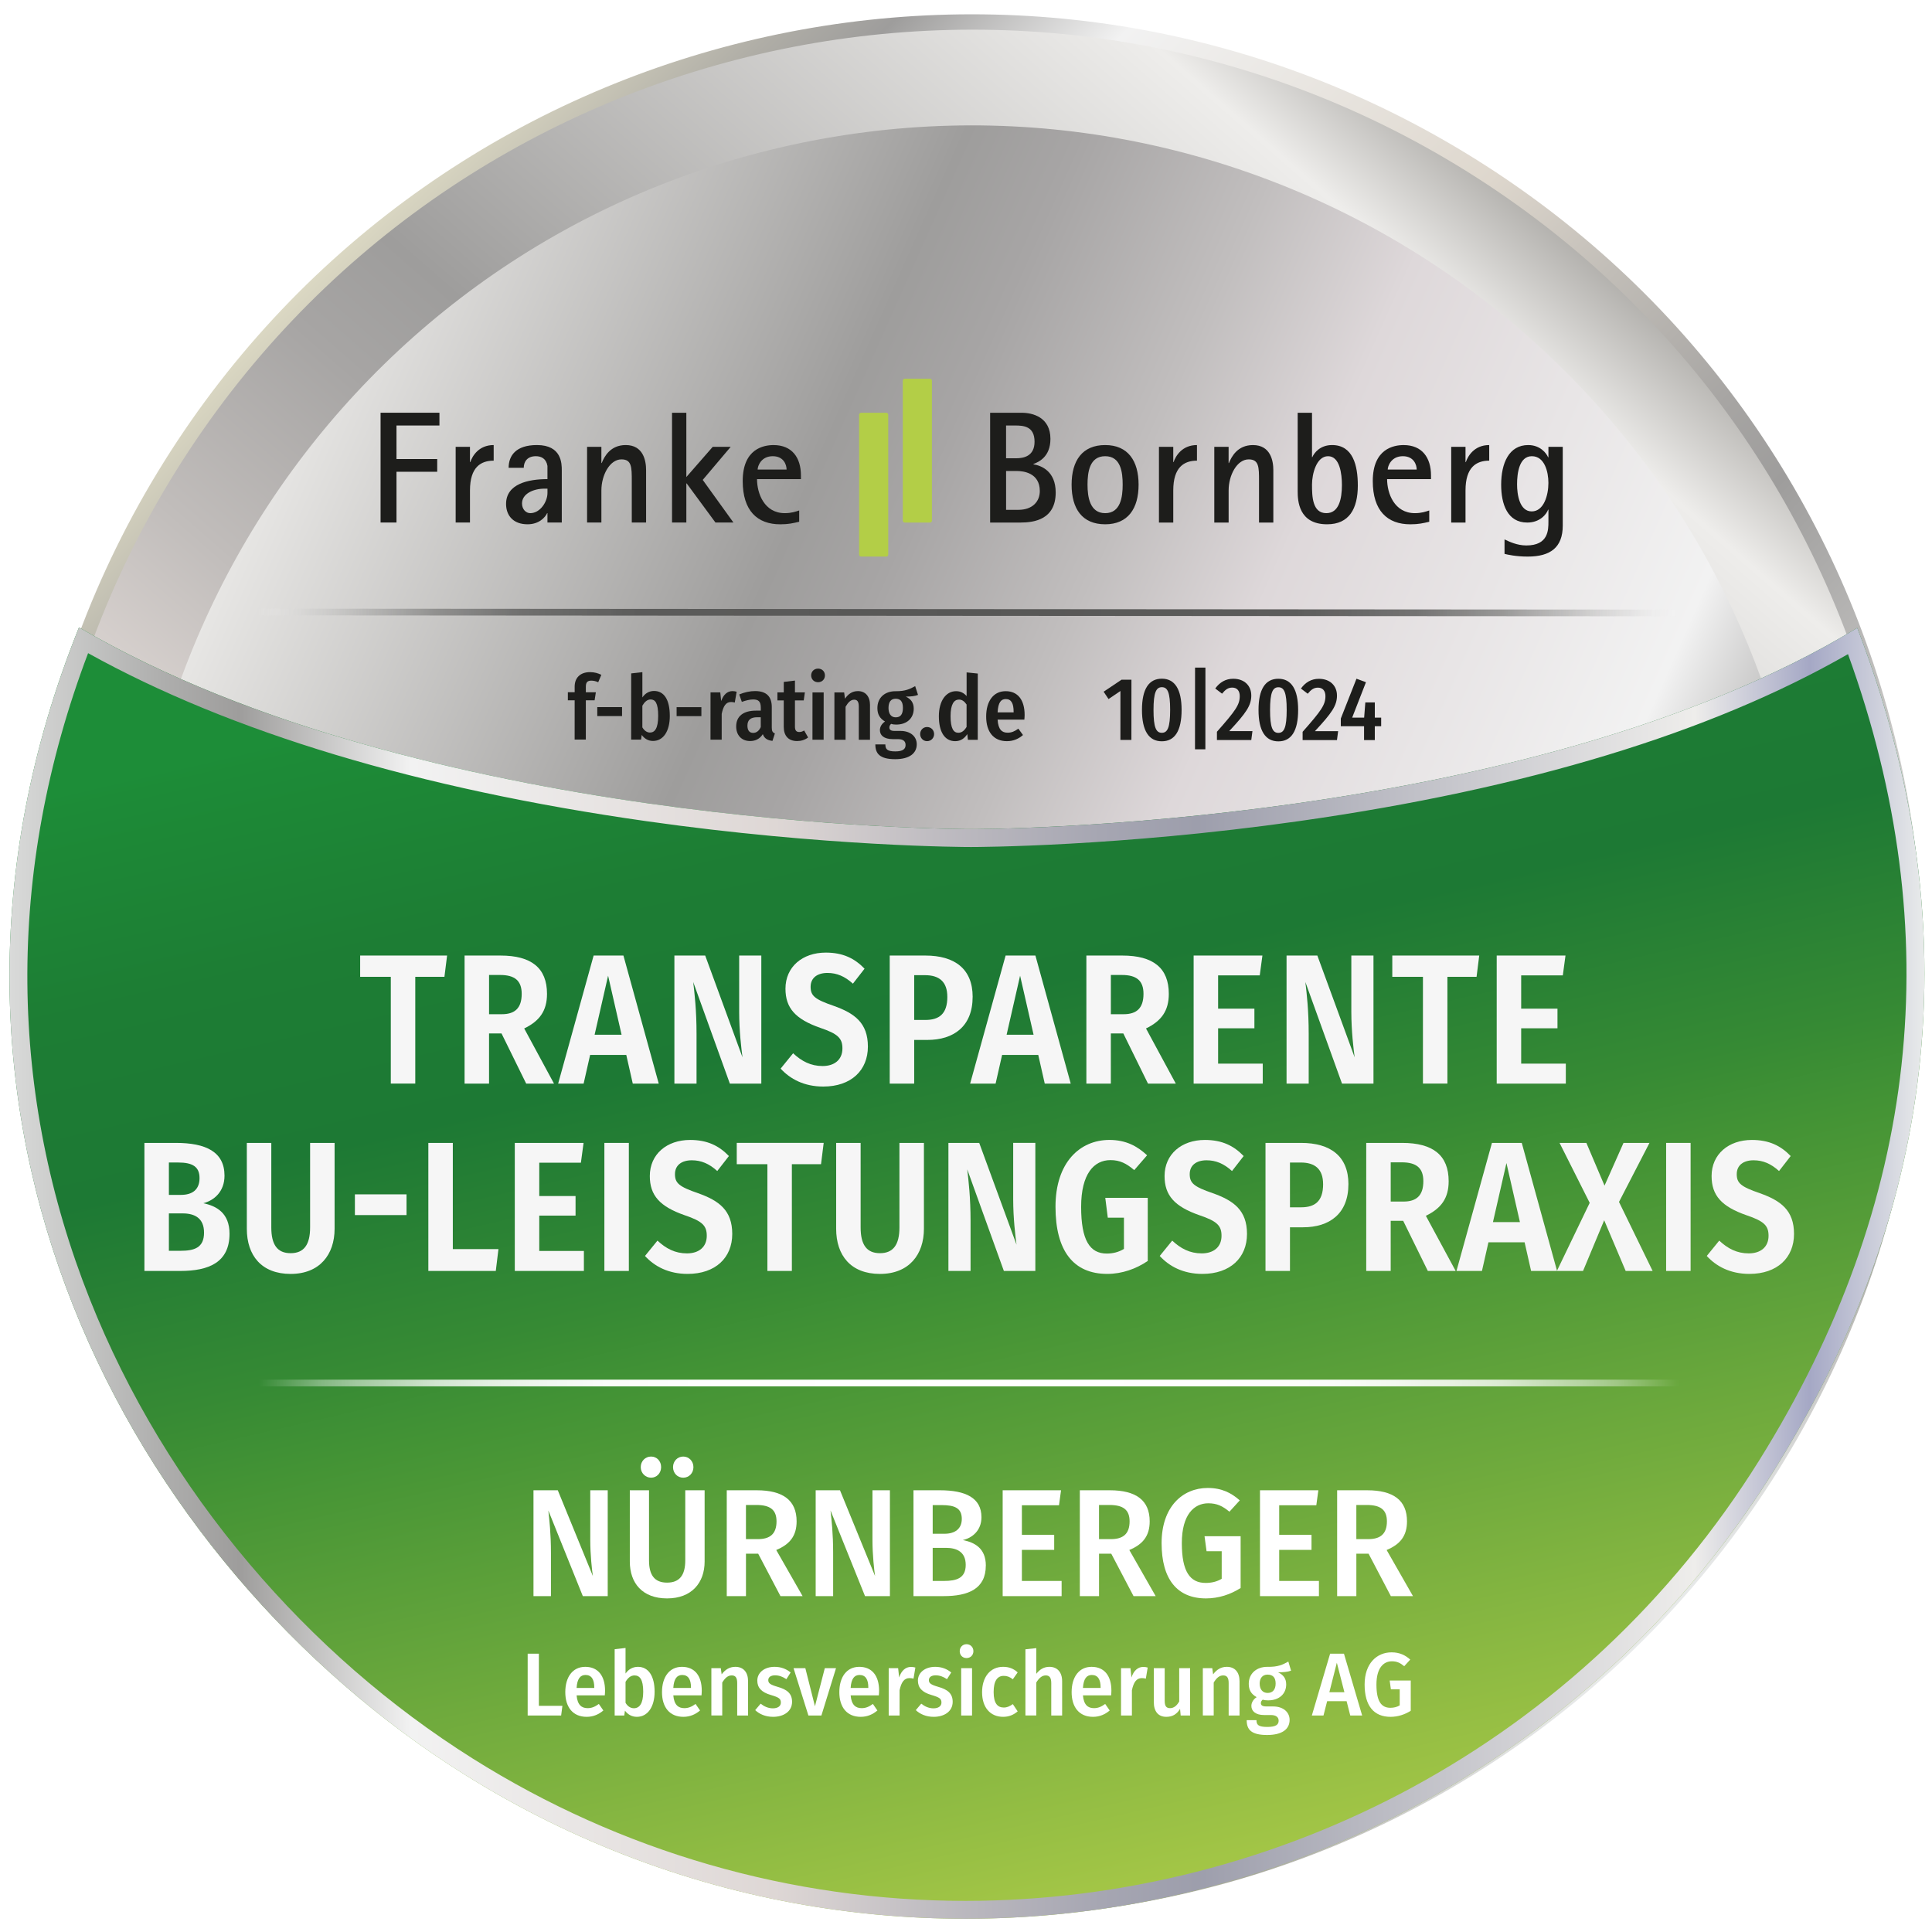 <?xml version="1.0" encoding="UTF-8"?>
<svg id="Gesellschafter" xmlns="http://www.w3.org/2000/svg" xmlns:xlink="http://www.w3.org/1999/xlink" viewBox="0 0 1080 1080">
  <defs>
    <style>
      .cls-1 {
        fill: url(#Unbenannter_Verlauf_6);
      }

      .cls-2 {
        filter: url(#outer-glow-1);
      }

      .cls-3 {
        fill: #f6f6f6;
      }

      .cls-4 {
        fill: #1d1d1b;
      }

      .cls-5 {
        fill: #fff;
      }

      .cls-6 {
        fill: #b3ce47;
      }

      .cls-7 {
        fill: url(#Unbenannter_Verlauf_142);
      }

      .cls-8 {
        fill: url(#Unbenannter_Verlauf_165);
      }

      .cls-9 {
        fill: url(#Unbenannter_Verlauf_29);
      }

      .cls-10 {
        fill: url(#Unbenannter_Verlauf_11);
      }

      .cls-11 {
        fill: url(#Neues_Verlaufsfeld_4);
      }

      .cls-12 {
        fill: url(#Neues_Verlaufsfeld_3);
      }
    </style>
    <linearGradient id="Unbenannter_Verlauf_142" data-name="Unbenannter Verlauf 142" x1="952.13" y1="70.42" x2="35.68" y2="1122.1" gradientUnits="userSpaceOnUse">
      <stop offset="0" stop-color="#e9ebeb"/>
      <stop offset=".06" stop-color="#a7a5a1"/>
      <stop offset=".12" stop-color="#eeedeb"/>
      <stop offset=".38" stop-color="#9e9d9c"/>
      <stop offset=".43" stop-color="#a7a5a4"/>
      <stop offset=".52" stop-color="#c1bdbb"/>
      <stop offset=".6" stop-color="#ded7d4"/>
      <stop offset=".79" stop-color="#f2f2f2"/>
      <stop offset=".88" stop-color="#9e9d9c"/>
      <stop offset=".92" stop-color="#afada6"/>
      <stop offset="1" stop-color="#dbd8c3"/>
      <stop offset="1" stop-color="#dedbc5"/>
    </linearGradient>
    <linearGradient id="Unbenannter_Verlauf_11" data-name="Unbenannter Verlauf 11" x1="-39.52" y1="280.14" x2="1030.85" y2="757.94" gradientUnits="userSpaceOnUse">
      <stop offset="0" stop-color="#e9ebeb"/>
      <stop offset=".06" stop-color="#a7a5a1"/>
      <stop offset=".12" stop-color="#eeedeb"/>
      <stop offset=".38" stop-color="#9e9d9c"/>
      <stop offset=".43" stop-color="#a7a5a5"/>
      <stop offset=".52" stop-color="#c1bebe"/>
      <stop offset=".6" stop-color="#ded8da"/>
      <stop offset=".79" stop-color="#f2f2f2"/>
      <stop offset=".88" stop-color="#9e9d9c"/>
      <stop offset=".92" stop-color="#afada6"/>
      <stop offset="1" stop-color="#dbd8c3"/>
      <stop offset="1" stop-color="#dedbc5"/>
    </linearGradient>
    <linearGradient id="Neues_Verlaufsfeld_4" data-name="Neues Verlaufsfeld 4" x1="-231.72" y1="-983.08" x2="-984.29" y2="-230.52" gradientTransform="translate(-64.37 1147.7) rotate(90.04)" gradientUnits="userSpaceOnUse">
      <stop offset="0" stop-color="#e9ebeb"/>
      <stop offset=".06" stop-color="#a7a5a1"/>
      <stop offset=".12" stop-color="#eeedeb"/>
      <stop offset=".38" stop-color="#9e9d9c"/>
      <stop offset=".43" stop-color="#a7a5a3"/>
      <stop offset=".52" stop-color="#c1bdb7"/>
      <stop offset=".6" stop-color="#ded7cd"/>
      <stop offset=".79" stop-color="#f2f2f2"/>
      <stop offset=".88" stop-color="#9e9d9c"/>
      <stop offset=".92" stop-color="#afada6"/>
      <stop offset="1" stop-color="#dbd8c3"/>
      <stop offset="1" stop-color="#dedbc5"/>
    </linearGradient>
    <linearGradient id="Neues_Verlaufsfeld_3" data-name="Neues Verlaufsfeld 3" x1="2075.35" y1="-1326.91" x2="2744.74" y2="-657.52" gradientTransform="translate(3133.06 1074.21) rotate(-148.06)" gradientUnits="userSpaceOnUse">
      <stop offset="0" stop-color="#b3ce49"/>
      <stop offset=".41" stop-color="#439335"/>
      <stop offset=".46" stop-color="#368a34"/>
      <stop offset=".59" stop-color="#1d7934"/>
      <stop offset=".7" stop-color="#1d7d34"/>
      <stop offset=".82" stop-color="#1d8b37"/>
      <stop offset=".83" stop-color="#1d8d38"/>
    </linearGradient>
    <linearGradient id="Unbenannter_Verlauf_165" data-name="Unbenannter Verlauf 165" x1="1075.78" y1="711.66" x2="5.3" y2="711.66" gradientUnits="userSpaceOnUse">
      <stop offset="0" stop-color="#e9ebeb"/>
      <stop offset=".06" stop-color="#a5a8c5"/>
      <stop offset=".12" stop-color="#eeedeb"/>
      <stop offset=".38" stop-color="#9d9eac"/>
      <stop offset=".43" stop-color="#a6a6b2"/>
      <stop offset=".52" stop-color="#c0bdc2"/>
      <stop offset=".6" stop-color="#ded7d5"/>
      <stop offset=".79" stop-color="#f2f2f2"/>
      <stop offset=".88" stop-color="#9e9d9c"/>
      <stop offset=".92" stop-color="#aeaead"/>
      <stop offset="1" stop-color="#d9dad9"/>
      <stop offset="1" stop-color="#dcdddc"/>
    </linearGradient>
    <radialGradient id="Unbenannter_Verlauf_6" data-name="Unbenannter Verlauf 6" cx="541.68" cy="342.39" fx="541.68" fy="342.39" r="397.15" gradientUnits="userSpaceOnUse">
      <stop offset="0" stop-color="#575756"/>
      <stop offset=".46" stop-color="#5a5a59" stop-opacity=".98"/>
      <stop offset=".63" stop-color="#676766" stop-opacity=".9"/>
      <stop offset=".75" stop-color="#7e7e7d" stop-opacity=".76"/>
      <stop offset=".84" stop-color="#9f9f9e" stop-opacity=".57"/>
      <stop offset=".93" stop-color="#c9c9c8" stop-opacity=".32"/>
      <stop offset="1" stop-color="#fcfcfc" stop-opacity=".02"/>
      <stop offset="1" stop-color="#fff" stop-opacity="0"/>
    </radialGradient>
    <filter id="outer-glow-1" x="212.75" y="211.71" width="660.83" height="99.43" filterUnits="userSpaceOnUse">
      <feOffset dx="0" dy="0"/>
      <feGaussianBlur result="blur" stdDeviation="4"/>
      <feFlood flood-color="#1d1d1b" flood-opacity=".8"/>
      <feComposite in2="blur" operator="in"/>
      <feComposite in="SourceGraphic"/>
    </filter>
    <radialGradient id="Unbenannter_Verlauf_29" data-name="Unbenannter Verlauf 29" cx="541.68" cy="773.1" fx="541.68" fy="773.1" r="397.15" gradientUnits="userSpaceOnUse">
      <stop offset="0" stop-color="#fff"/>
      <stop offset=".37" stop-color="#fff" stop-opacity=".99"/>
      <stop offset=".51" stop-color="#fff" stop-opacity=".97"/>
      <stop offset=".6" stop-color="#fff" stop-opacity=".92"/>
      <stop offset=".68" stop-color="#fff" stop-opacity=".85"/>
      <stop offset=".75" stop-color="#fff" stop-opacity=".77"/>
      <stop offset=".8" stop-color="#fff" stop-opacity=".66"/>
      <stop offset=".86" stop-color="#fff" stop-opacity=".53"/>
      <stop offset=".91" stop-color="#fff" stop-opacity=".39"/>
      <stop offset=".95" stop-color="#fff" stop-opacity=".22"/>
      <stop offset=".99" stop-color="#fff" stop-opacity=".04"/>
      <stop offset="1" stop-color="#fff" stop-opacity="0"/>
    </radialGradient>
  </defs>
  <g>
    <path class="cls-7" d="M991.47,820.19c-154.69,247.78-480.94,323.24-728.73,168.54C14.97,834.04-60.48,507.8,94.21,260.02,248.9,12.24,575.14-63.22,822.92,91.47c247.79,154.7,323.24,480.95,168.56,728.72Z"/>
    <path class="cls-10" d="M1000.59,433.9c58.65,252.81-98.75,505.29-351.57,563.94-252.82,58.65-505.28-98.74-563.93-351.56C26.45,393.48,183.83,141.01,436.64,82.35c252.82-58.65,505.3,98.74,563.95,351.54Z"/>
    <path class="cls-11" d="M98.65,262.79C251.56,17.86,575.22-57,820.14,95.91c244.93,152.91,319.8,476.58,166.89,721.51-152.91,244.93-476.58,319.79-721.52,166.88C20.59,831.38-54.26,507.71,98.65,262.79M91.54,258.35C-64.06,507.6,11.83,835.78,261.08,991.39c249.25,155.61,577.44,79.7,733.05-169.54,155.61-249.25,79.7-577.43-169.55-733.05C575.33-66.81,247.15,9.11,91.54,258.35h0Z"/>
    <g>
      <path class="cls-12" d="M542.79,463.49s-304.5.67-498.64-112.78c-109.95,273.45,29.82,524.51,214.89,640.85,248.76,156.38,577.48,79.33,732.93-170.02,67.39-108.1,123.97-268.26,46.27-470.55-186.02,113.17-495.44,112.5-495.44,112.5Z"/>
      <path class="cls-8" d="M49.26,365.13c79.72,44.23,184.64,75.81,312.11,93.92,100.46,14.28,178.05,14.44,181.31,14.44h.12s.12,0,.12,0c3.31,0,82.11-.16,182.77-14.41,127.4-18.03,230.71-49.43,307.35-93.41,56.43,155.73,39.78,307.27-49.56,450.58-24.27,38.93-53.4,74.42-86.6,105.48-32.2,30.14-68.23,56.12-107.06,77.23-76.59,41.63-163.09,63.64-250.15,63.64-97.37,0-192.57-27.49-275.31-79.5-46.4-29.17-88.39-65.76-124.81-108.76-38.1-44.98-68.14-94.77-89.3-147.98-22.68-57.04-34.44-116.45-34.94-176.6-.52-61.73,10.9-123.79,33.94-184.64M44.15,350.72c-109.95,273.45,29.82,524.51,214.89,640.85,87.33,54.9,184.55,81.03,280.63,81.03,177.61,0,351.42-89.25,452.29-251.06,67.39-108.1,123.97-268.26,46.27-470.55-183.85,111.85-488.24,112.5-495.32,112.5-.08,0-.13,0-.13,0,0,0-.04,0-.12,0-6.93,0-306.63-.65-498.52-112.78h0Z"/>
    </g>
  </g>
  <path class="cls-1" d="M-19.98,343.89c10.07,0,20.14.01,30.21.02,27.16.02,54.32.04,81.49.05,40.43.03,80.86.05,121.29.08,48.99.03,97.98.06,146.96.1,54.02.04,108.04.07,162.06.11,54.16.04,108.32.07,162.48.11,50.85.03,101.69.07,152.54.1,42.68.03,85.36.06,128.04.08,30.9.02,61.8.04,92.7.06,14.54,0,29.09.22,43.63.03.64,0,1.27,0,1.91,0,2.41,0,2.42-3.75,0-3.75-10.07,0-20.14-.01-30.21-.02-27.16-.02-54.32-.04-81.49-.05-40.43-.03-80.86-.05-121.29-.08-48.99-.03-97.98-.06-146.96-.1-54.02-.04-108.04-.07-162.06-.11-54.16-.04-108.32-.07-162.48-.11-50.85-.03-101.69-.07-152.54-.1-42.68-.03-85.36-.06-128.04-.08-30.9-.02-61.8-.04-92.7-.06-14.54,0-29.09-.22-43.63-.03-.64,0-1.27,0-1.91,0-2.41,0-2.42,3.75,0,3.75h0Z"/>
  <g id="FB_Logo" data-name="FB Logo" class="cls-2">
    <path class="cls-4" d="M848.05,270.76c0-6.4,1.24-15.74,8.27-15.74s9.25,8.54,9.25,14.94c0,6.76-2.49,15.92-9.34,15.92s-8.18-9.52-8.18-15.12M873.58,249.77h-8v5.87h-.18c-.89-2.22-4.36-6.85-11.12-6.85-10.76,0-15.12,10.14-15.12,22.15,0,10.85,3.47,21.17,14.59,21.17,7.29,0,10.85-4.89,11.65-7.21h.18v6.58c0,4.8,0,13.43-12.36,13.43-5.15,0-9.6-2.14-12.18-3.38v8.09c1.87.45,6.4,1.51,12.98,1.51,12.63,0,19.57-5.07,19.57-17.34v-44.02ZM811.23,292.11h8v-17.97c0-12.99,6.05-16.63,13.25-16.63v-8.72c-8.36,0-11.92,6.14-13.07,9.52h-.18v-8.54h-8v42.34ZM775.75,262.49c0-1.87,1.87-7.47,8.45-7.47,6.14,0,7.74,4.8,7.74,7.47h-16.18ZM798.96,285.35c-1.87.62-4.36,1.51-8,1.51-11.56,0-15.56-11.11-15.56-19.03h24.54v-2.04c0-9.96-4.98-16.99-15.3-16.99-5.42,0-17.25,1.96-17.25,20.1,0,16.63,8.18,24.19,20.99,24.19,4.63,0,7.11-.62,10.58-1.42v-6.32ZM733.42,270.85c0-5.78,2.4-15.83,8.98-15.83s7.74,9.96,7.74,16.1c0,7.83-1.69,15.74-8.72,15.74-7.82,0-8-9.43-8-16.01M733.42,230.74h-8.01v43.84c0,5.34.53,18.5,16.46,18.5,12.27,0,17.16-8.62,17.16-21.7,0-11.11-2.67-22.59-14.4-22.59-6.76,0-10.05,4.45-11.03,6.76h-.18v-24.82ZM678.81,292.11h8v-17.97c0-8.45,4.63-17.34,11.21-17.34,5.78,0,5.78,4.36,5.78,12.18v23.13h8v-29.35c0-5.25-1.6-13.96-11.39-13.96-8.63,0-12,6.49-13.43,10.05h-.18v-9.07h-8v42.34ZM647.86,292.11h8v-17.97c0-12.99,6.05-16.63,13.25-16.63v-8.72c-8.36,0-11.92,6.14-13.07,9.52h-.18v-8.54h-8v42.34ZM607.93,270.94c0-6.85,1.07-15.92,9.87-15.92s9.78,9.07,9.78,15.92-1.16,15.92-9.78,15.92-9.87-9.16-9.87-15.92M617.8,293.08c12.72,0,18.68-8.8,18.68-22.14s-5.96-22.15-18.68-22.15-18.77,8.63-18.77,22.15,5.96,22.14,18.77,22.14M562.4,263.29h5.96c3.64,0,12.9.98,12.9,11.21,0,5.78-4,10.5-12,10.5h-6.85v-21.7ZM562.4,237.86h5.07c4.62,0,10.85.36,10.85,9.07,0,8.18-6.22,9.25-10.32,9.25h-5.6v-18.32ZM553.5,292.11h16.99c7.74,0,19.65-1.78,19.65-16.81,0-11.83-7.92-15.03-12.45-15.74v-.18c2.85-1.07,9.51-3.92,9.51-14.05,0-12.18-10.05-14.59-16.01-14.59h-17.7v61.37Z"/>
    <path class="cls-4" d="M423.52,262.49c0-1.87,1.87-7.47,8.45-7.47,6.14,0,7.74,4.8,7.74,7.47h-16.19ZM446.74,285.35c-1.87.62-4.36,1.51-8,1.51-11.56,0-15.56-11.12-15.56-19.03h24.55v-2.04c0-9.96-4.98-16.99-15.3-16.99-5.42,0-17.25,1.96-17.25,20.1,0,16.63,8.18,24.19,20.99,24.19,4.62,0,7.11-.62,10.58-1.43v-6.31ZM375.67,292.1h8v-21.87h.18l16.1,21.87h10.05l-17.17-23.83,15.65-18.5h-10.05l-14.76,16.9v-35.93h-8v61.36ZM328.18,292.1h8v-17.96c0-8.45,4.63-17.34,11.21-17.34,5.78,0,5.78,4.36,5.78,12.18v23.12h8v-29.35c0-5.25-1.6-13.96-11.38-13.96-8.63,0-12.01,6.49-13.43,10.05h-.18v-9.07h-8v42.33ZM306.04,273.16v2.4c0,4.98-4.1,11.3-9.61,11.3-2.4,0-4.62-2.14-4.62-5.43,0-5.42,6.32-8.27,12.63-8.27h1.6ZM306.04,292.1h8v-29.08c0-3.82,0-14.23-13.88-14.23-11.83,0-15.83,5.96-15.83,12.72h8.45c0-3.38,1.96-6.49,6.76-6.49,3.02,0,5.78,1.33,6.49,5.43v7.38c-10.76,0-23.13,2.67-23.13,13.87,0,6.58,4.09,11.38,12.01,11.38,6.49,0,9.87-3.91,10.94-6.22h.18v5.25ZM254.72,292.1h8v-17.96c0-12.99,6.05-16.63,13.25-16.63v-8.72c-8.36,0-11.92,6.14-13.07,9.52h-.18v-8.54h-8v42.33ZM212.75,292.1h8.89v-28.37h22.77v-7.12h-22.77v-18.76h24.01v-7.12h-32.91v61.36Z"/>
    <g>
      <rect class="cls-6" x="483.42" y="233.9" width="9.95" height="74.07"/>
      <path class="cls-6" d="M490.21,237.07v67.75h-3.62v-67.75h3.62M495.43,230.74h-14.07c-.61,0-1.11.5-1.11,1.1v78.19c0,.61.5,1.1,1.11,1.1h14.07c.61,0,1.1-.49,1.1-1.1v-78.19c0-.61-.49-1.1-1.1-1.1h0Z"/>
    </g>
    <g>
      <rect class="cls-6" x="507.84" y="214.87" width="9.95" height="74.07"/>
      <path class="cls-6" d="M514.63,218.03v67.75h-3.62v-67.75h3.62M519.85,211.71h-14.07c-.61,0-1.11.5-1.11,1.11v78.19c0,.61.5,1.1,1.11,1.1h14.07c.61,0,1.1-.49,1.1-1.1v-78.19c0-.61-.5-1.11-1.1-1.11h0Z"/>
    </g>
  </g>
  <path class="cls-9" d="M-19.98,774.98h1077.72c14.56,0,29.13.2,43.69,0,.64,0,1.27,0,1.91,0,2.41,0,2.42-3.75,0-3.75H25.62c-14.56,0-29.13-.2-43.69,0-.64,0-1.27,0-1.91,0-2.41,0-2.42,3.75,0,3.75h0Z"/>
  <g>
    <path class="cls-3" d="M248.43,546.05h-16.29v59.68h-13.68v-59.68h-17.13v-11.9h48.6l-1.49,11.9Z"/>
    <path class="cls-3" d="M280.36,577.71h-6.98v28.03h-13.68v-71.58h20.11c17.22,0,25.97,6.93,25.97,21.41,0,9.52-4.19,15.21-12.75,19.34l16.66,30.83h-15.55l-13.78-28.03ZM273.38,566.95h7.17c7.17,0,11.08-3.31,11.08-11.38,0-7.34-3.82-10.55-12.1-10.55h-6.14v21.93Z"/>
    <path class="cls-3" d="M350.08,589.71h-20.2l-3.63,16.03h-14.24l19.83-71.58h16.66l19.74,71.58h-14.52l-3.63-16.03ZM347.47,578.43l-7.54-33-7.54,33h15.08Z"/>
    <path class="cls-3" d="M425.58,605.74h-17.59l-20.48-56.79c.75,6.41,1.86,15.72,1.86,28.96v27.83h-12.38v-71.58h17.22l20.85,56.89c-.65-4.86-1.86-14.79-1.86-25.45v-31.45h12.38v71.58Z"/>
    <path class="cls-3" d="M483.3,541.5l-6.52,8.38c-4.56-4.14-9.03-6-14.24-6-5.58,0-9.4,2.69-9.4,7.76s2.42,7.03,12.94,10.65c11.64,4.14,19.08,9.52,19.08,22.76s-9.31,22.34-24.95,22.34c-10.71,0-18.53-4.24-23.83-10.03l6.98-8.58c4.75,4.45,9.87,7.14,16.48,7.14s11.08-3.52,11.08-9.83c0-5.69-2.51-8.17-12.29-11.48-13.96-4.86-19.55-11.07-19.55-21.93,0-12.21,9.5-20.17,22.53-20.17,9.59,0,16.11,3.21,21.69,9Z"/>
    <path class="cls-3" d="M543.71,557.23c0,16.55-10.61,24.1-25.32,24.1h-7.35v24.41h-13.68v-71.58h19.92c16.38,0,26.44,7.45,26.44,23.07ZM529.56,557.23c0-8.38-4.47-12.1-12.47-12.1h-6.05v25.03h6.24c7.54,0,12.29-3.21,12.29-12.93Z"/>
    <path class="cls-3" d="M580.38,589.71h-20.2l-3.63,16.03h-14.24l19.83-71.58h16.66l19.74,71.58h-14.52l-3.63-16.03ZM577.78,578.43l-7.54-33-7.54,33h15.08Z"/>
    <path class="cls-3" d="M627.95,577.71h-6.98v28.03h-13.68v-71.58h20.11c17.22,0,25.97,6.93,25.97,21.41,0,9.52-4.19,15.21-12.75,19.34l16.66,30.83h-15.55l-13.78-28.03ZM620.97,566.95h7.17c7.17,0,11.08-3.31,11.08-11.38,0-7.34-3.82-10.55-12.1-10.55h-6.14v21.93Z"/>
    <path class="cls-3" d="M704.2,545.23h-23.27v18.62h20.29v10.96h-20.29v19.76h24.95v11.17h-38.63v-71.58h38.45l-1.49,11.07Z"/>
    <path class="cls-3" d="M767.78,605.74h-17.59l-20.48-56.79c.75,6.41,1.86,15.72,1.86,28.96v27.83h-12.38v-71.58h17.22l20.85,56.89c-.65-4.86-1.86-14.79-1.86-25.45v-31.45h12.38v71.58Z"/>
    <path class="cls-3" d="M825.4,546.05h-16.29v59.68h-13.68v-59.68h-17.13v-11.9h48.6l-1.49,11.9Z"/>
    <path class="cls-3" d="M873.62,545.23h-23.27v18.62h20.29v10.96h-20.29v19.76h24.95v11.17h-38.63v-71.58h38.45l-1.49,11.07Z"/>
    <path class="cls-3" d="M128.3,689.68c0,16.03-11.64,20.79-27.46,20.79h-20.11v-71.58h17.59c16.85,0,27.18,5.07,27.18,18.31,0,9-5.87,13.86-11.82,15.41,7.26,1.55,14.62,5.38,14.62,17.07ZM94.41,649.85v18.1h6.7c6.52,0,10.43-3,10.43-9.41s-4-8.69-11.92-8.69h-5.21ZM114.06,689.06c0-7.96-5.03-10.76-11.92-10.76h-7.73v20.9h6.52c7.63,0,13.13-1.66,13.13-10.14Z"/>
    <path class="cls-3" d="M187.04,686.89c0,14.38-8.29,25.24-24.58,25.24s-24.48-10.34-24.48-25.24v-48h13.68v47.27c0,9.62,3.35,14.38,10.8,14.38s10.89-4.76,10.89-14.38v-47.27h13.69v48Z"/>
    <path class="cls-3" d="M198.39,667.65h28.86v11.59h-28.86v-11.59Z"/>
    <path class="cls-3" d="M253.13,698.26h25.51l-1.49,12.21h-37.7v-71.58h13.68v59.37Z"/>
    <path class="cls-3" d="M324.72,649.96h-23.27v18.62h20.29v10.96h-20.29v19.76h24.95v11.17h-38.63v-71.58h38.45l-1.49,11.07Z"/>
    <path class="cls-3" d="M351.53,710.47h-13.68v-71.58h13.68v71.58Z"/>
    <path class="cls-3" d="M407.47,646.23l-6.52,8.38c-4.56-4.14-9.03-6-14.24-6-5.58,0-9.4,2.69-9.4,7.76s2.42,7.03,12.94,10.65c11.64,4.14,19.08,9.52,19.08,22.76s-9.31,22.34-24.95,22.34c-10.71,0-18.53-4.24-23.83-10.03l6.98-8.58c4.75,4.45,9.87,7.14,16.48,7.14s11.08-3.52,11.08-9.83c0-5.69-2.51-8.17-12.29-11.48-13.96-4.86-19.55-11.07-19.55-21.93,0-12.21,9.5-20.17,22.53-20.17,9.59,0,16.11,3.21,21.69,9Z"/>
    <path class="cls-3" d="M458.95,650.78h-16.29v59.68h-13.68v-59.68h-17.13v-11.9h48.6l-1.49,11.9Z"/>
    <path class="cls-3" d="M516.48,686.89c0,14.38-8.29,25.24-24.58,25.24s-24.48-10.34-24.48-25.24v-48h13.68v47.27c0,9.62,3.35,14.38,10.8,14.38s10.89-4.76,10.89-14.38v-47.27h13.69v48Z"/>
    <path class="cls-3" d="M578.76,710.47h-17.59l-20.48-56.79c.75,6.41,1.86,15.72,1.86,28.96v27.83h-12.38v-71.58h17.22l20.85,56.89c-.65-4.86-1.86-14.79-1.86-25.45v-31.45h12.38v71.58Z"/>
    <path class="cls-3" d="M641.22,645.82l-7.17,8.28c-4.38-3.72-8.01-5.59-13.31-5.59-9.12,0-16.38,7.55-16.38,26.17s4.84,26.07,14.34,26.07c3.44,0,6.7-.83,9.59-2.59v-17.48h-9.03l-1.4-11.07h23.74v35.27c-6.52,4.45-14.43,7.24-22.62,7.24-18.99,0-28.95-12.93-28.95-37.55s13.5-37.34,30.16-37.34c9.22,0,15.64,3.52,21.04,8.59Z"/>
    <path class="cls-3" d="M695.22,646.23l-6.52,8.38c-4.56-4.14-9.03-6-14.24-6-5.58,0-9.4,2.69-9.4,7.76s2.42,7.03,12.94,10.65c11.64,4.14,19.08,9.52,19.08,22.76s-9.31,22.34-24.95,22.34c-10.71,0-18.53-4.24-23.83-10.03l6.98-8.58c4.75,4.45,9.87,7.14,16.48,7.14s11.08-3.52,11.08-9.83c0-5.69-2.51-8.17-12.29-11.48-13.96-4.86-19.55-11.07-19.55-21.93,0-12.21,9.5-20.17,22.53-20.17,9.59,0,16.11,3.21,21.69,9Z"/>
    <path class="cls-3" d="M753.77,661.96c0,16.55-10.61,24.1-25.32,24.1h-7.35v24.41h-13.68v-71.58h19.92c16.38,0,26.44,7.45,26.44,23.07ZM739.62,661.96c0-8.38-4.47-12.1-12.47-12.1h-6.05v25.03h6.24c7.54,0,12.29-3.21,12.29-12.93Z"/>
    <path class="cls-3" d="M784.39,682.44h-6.98v28.03h-13.68v-71.58h20.11c17.22,0,25.97,6.93,25.97,21.41,0,9.52-4.19,15.21-12.75,19.34l16.66,30.83h-15.55l-13.78-28.03ZM777.41,671.68h7.17c7.17,0,11.08-3.31,11.08-11.38,0-7.34-3.82-10.55-12.1-10.55h-6.14v21.93Z"/>
    <path class="cls-3" d="M852.25,694.44h-20.2l-3.63,16.03h-14.24l19.83-71.58h16.66l19.74,71.58h-14.52l-3.63-16.03ZM849.65,683.16l-7.54-33-7.54,33h15.08Z"/>
    <path class="cls-3" d="M923.84,710.47h-15.08l-12.01-28.34-11.82,28.34h-14.62l18.34-38.07-16.85-33.51h14.99l10.15,23.89,10.61-23.89h14.52l-17.04,33,18.8,38.58Z"/>
    <path class="cls-3" d="M945.06,710.47h-13.68v-71.58h13.68v71.58Z"/>
    <path class="cls-3" d="M1001.01,646.23l-6.52,8.38c-4.56-4.14-9.03-6-14.24-6-5.58,0-9.4,2.69-9.4,7.76s2.42,7.03,12.94,10.65c11.64,4.14,19.08,9.52,19.08,22.76s-9.31,22.34-24.95,22.34c-10.71,0-18.53-4.24-23.83-10.03l6.98-8.58c4.75,4.45,9.87,7.14,16.48,7.14s11.08-3.52,11.08-9.83c0-5.69-2.51-8.17-12.29-11.48-13.96-4.86-19.55-11.07-19.55-21.93,0-12.21,9.5-20.17,22.53-20.17,9.59,0,16.11,3.21,21.69,9Z"/>
  </g>
  <g>
    <path class="cls-4" d="M327.49,383.78v3.2s5.6,0,5.6,0l-.7,4.5h-4.9s-.01,21.95-.01,21.95h-6.25s.01-21.96.01-21.96h-3.8s0-4.5,0-4.5h3.8s0-3.15,0-3.15c0-4.7,2.9-8.1,8.61-8.09,2.45,0,4.45.6,6.3,1.5l-1.75,4.15c-1.4-.65-2.7-.9-3.85-.9-2.2,0-3.05,1-3.05,3.3Z"/>
    <path class="cls-4" d="M333.88,395.28h13.85s0,5.01,0,5.01h-13.85s0-5.01,0-5.01Z"/>
    <path class="cls-4" d="M374.43,400.21c0,8.5-3.61,14-9.41,13.99-2.6,0-4.75-1.25-6.3-3.35l-.35,2.6h-5.55s.02-37.01.02-37.01l6.25-.7v14.15c1.49-2.25,3.79-3.65,6.54-3.64,5.55,0,8.8,4.86,8.79,13.96ZM367.93,400.2c0-7.4-1.75-9.2-4.25-9.2-1.95,0-3.5,1.55-4.6,3.5v12.1c.99,1.7,2.49,2.9,4.24,2.9,2.7,0,4.6-2.3,4.61-9.3Z"/>
    <path class="cls-4" d="M378.23,395.31h13.85s0,5.01,0,5.01h-13.85s0-5.01,0-5.01Z"/>
    <path class="cls-4" d="M411.79,386.68l-1.05,6.05c-.7-.2-1.3-.3-2.1-.3-2.9,0-4.35,2.4-5.21,6.65v14.4s-6.26,0-6.26,0l.02-26.45h5.45s.5,4.9.5,4.9c1.25-3.65,3.45-5.6,6.35-5.6.8,0,1.55.15,2.3.35Z"/>
    <path class="cls-4" d="M433.17,410l-1.35,4.15c-2.7-.3-4.5-1.25-5.4-3.75-1.75,2.75-4.3,3.85-7.1,3.85-4.8,0-7.8-3.3-7.79-8.16,0-5.7,3.96-8.85,11.16-8.84h2.6s0-1.65,0-1.65c0-3.4-1.25-4.6-4.25-4.6-1.8,0-3.95.5-6.35,1.35l-1.45-4.15c2.95-1.25,6.1-1.9,8.85-1.89,6.45,0,9.35,3.16,9.34,8.96v11.6c0,1.95.59,2.65,1.74,3.15ZM425.27,406.44v-5.5s-1.95,0-1.95,0c-3.75,0-5.5,1.55-5.5,4.7,0,2.7,1.15,4.05,3.2,4.05,1.85,0,3.3-1.15,4.25-3.25Z"/>
    <path class="cls-4" d="M451.72,412.26c-1.75,1.35-3.95,2-6.1,2-4.95,0-7.5-3-7.5-7.96v-14.75s-3.54,0-3.54,0v-4.5s3.55,0,3.55,0v-5.85s6.25-.75,6.25-.75v6.6s5.55,0,5.55,0l-.65,4.5h-4.9s0,14.7,0,14.7c0,2,.75,2.95,2.4,2.95.95,0,1.75-.25,2.75-.85l2.2,3.9Z"/>
    <path class="cls-4" d="M461.14,377.56c0,2.15-1.55,3.8-3.85,3.8-2.25,0-3.85-1.65-3.85-3.8s1.6-3.8,3.85-3.8c2.3,0,3.85,1.65,3.85,3.8ZM460.42,413.52h-6.25s.02-26.46.02-26.46h6.25s-.02,26.46-.02,26.46Z"/>
    <path class="cls-4" d="M486.33,394.13v19.4s-6.26,0-6.26,0v-18.55c.01-2.95-.99-3.85-2.59-3.85-1.9,0-3.4,1.5-4.8,3.95v18.45s-6.26,0-6.26,0l.02-26.45h5.45s.45,3.5.45,3.5c1.85-2.65,4.05-4.25,7.25-4.25,4.2,0,6.75,3,6.75,7.8Z"/>
    <path class="cls-4" d="M513.18,388.45c-1.7.7-3.95.95-6.85.95,2.95,1.35,4.45,3.5,4.45,6.75,0,5.25-3.71,8.9-9.81,8.89-1.05,0-1.95-.1-2.8-.4-.6.45-1,1.2-1,2,0,1.1.55,1.95,2.85,1.95h3.35c5.7,0,9.1,3.21,9.1,7.46,0,5.05-4.11,8.35-12.06,8.34-8.65,0-11.1-3.16-11.09-8.26h5.6c0,2.65,1,3.9,5.55,3.91,4.4,0,5.75-1.45,5.75-3.6,0-2.1-1.35-3.25-4.15-3.25h-2.85c-5.3,0-7.35-2.26-7.35-5.06,0-1.9,1.1-3.6,2.85-4.8-2.95-1.75-4.25-4.05-4.25-7.5,0-5.8,4.11-9.5,10.26-9.44,5.4.05,8.05-1.3,10.85-2.84l1.6,4.9ZM496.68,395.74c0,3.3,1.45,5.25,4,5.25,2.65,0,4.05-1.55,4.05-5.3,0-3.5-1.35-5.1-4.05-5.1-2.6,0-4,1.75-4,5.15Z"/>
    <path class="cls-4" d="M522.17,410.36c0,2.1-1.6,3.95-3.95,3.95-2.25,0-3.85-1.85-3.85-3.95,0-2.15,1.6-3.95,3.85-3.95,2.35,0,3.95,1.8,3.95,3.95Z"/>
    <path class="cls-4" d="M546.59,376.52l-.02,37.05h-5.5s-.35-3.2-.35-3.2c-1.5,2.3-3.65,3.95-6.75,3.95-6,0-9.15-5.36-9.14-13.96,0-8.4,3.86-14,9.66-13.99,2.5,0,4.45,1.1,5.85,2.75v-13.25s6.26.65,6.26.65ZM540.32,406.37v-12.55c-1.19-1.7-2.44-2.75-4.24-2.75-2.8,0-4.7,2.6-4.71,9.25,0,6.95,1.69,9.3,4.34,9.3,1.95,0,3.35-1.2,4.6-3.25Z"/>
    <path class="cls-4" d="M572.62,402.29h-14.95c.35,5.64,2.5,7.29,5.59,7.29,2.2,0,3.95-.75,6-2.25l2.6,3.55c-2.35,2.05-5.3,3.45-9,3.44-7.5,0-11.6-5.26-11.59-13.81,0-8.35,3.91-14.15,10.91-14.14,6.65,0,10.6,4.71,10.59,13.36,0,.85-.1,1.85-.15,2.55ZM566.62,397.93c0-4.75-1.29-7.15-4.4-7.15-2.65,0-4.25,1.85-4.55,7.45h8.95s0-.29,0-.29Z"/>
    <path class="cls-4" d="M632.46,413.63h-6.15s.02-27.36.02-27.36l-6.65,4.5-2.75-4.1,10-6.7h5.55s-.02,33.66-.02,33.66Z"/>
    <path class="cls-4" d="M660.52,396.85c0,11.7-3.81,17.55-11.06,17.54-7.25,0-11.1-5.91-11.09-17.56,0-11.65,3.86-17.45,11.11-17.44,7.25,0,11.05,5.96,11.04,17.46ZM644.82,396.84c0,9.85,1.44,12.8,4.64,12.8,3.2,0,4.65-2.9,4.66-12.8,0-9.85-1.44-12.7-4.64-12.7-3.2,0-4.65,3-4.66,12.7Z"/>
    <path class="cls-4" d="M673.81,418.86h-5.8s.03-45.66.03-45.66h5.8s-.03,45.66-.03,45.66Z"/>
    <path class="cls-4" d="M699.48,388.72c0,5.7-2.86,9.8-12.36,19.99h13s-.65,4.96-.65,4.96h-19.2s0-4.61,0-4.61c10.36-11.74,12.76-15.04,12.76-19.94,0-3.1-1.65-4.75-4.2-4.75-2.3,0-3.8,1.1-5.7,3.4l-3.8-2.9c2.5-3.45,5.8-5.45,10.05-5.44,6.45,0,10.1,4.11,10.09,9.31Z"/>
    <path class="cls-4" d="M725.67,396.89c0,11.7-3.81,17.55-11.06,17.54-7.25,0-11.1-5.91-11.09-17.56,0-11.65,3.86-17.45,11.11-17.44,7.25,0,11.05,5.96,11.04,17.46ZM709.97,396.88c0,9.85,1.44,12.8,4.64,12.8,3.2,0,4.65-2.9,4.66-12.8,0-9.85-1.44-12.7-4.64-12.7-3.2,0-4.65,3-4.66,12.7Z"/>
    <path class="cls-4" d="M747.38,388.75c0,5.7-2.86,9.8-12.36,19.99h13s-.65,4.96-.65,4.96h-19.2s0-4.61,0-4.61c10.36-11.74,12.76-15.04,12.76-19.94,0-3.1-1.65-4.75-4.2-4.75-2.3,0-3.8,1.1-5.7,3.4l-3.8-2.9c2.5-3.45,5.8-5.45,10.05-5.44,6.45,0,10.1,4.11,10.09,9.31Z"/>
    <path class="cls-4" d="M772.07,405.97h-3.55s0,7.75,0,7.75h-6s0-7.75,0-7.75h-13s0-4.31,0-4.31l8.76-22.25,5.3,1.95-7.71,19.79h6.7s.66-8.5.66-8.5h5.3s0,8.5,0,8.5h3.55s0,4.8,0,4.8Z"/>
  </g>
  <g>
    <path class="cls-5" d="M339.71,892.24h-13.91l-19.28-47.87c.57,5.22,1.46,12.76,1.46,23.72v24.15h-9.76v-59.17h13.59l19.61,47.95c-.49-3.25-1.46-11.82-1.46-20.21v-27.75h9.76v59.17Z"/>
    <path class="cls-5" d="M393.89,872.88c0,11.9-7.24,20.64-20.99,20.64s-20.83-8.48-20.83-20.64v-39.82h10.74v39.22c0,8.31,3.17,12.42,10.09,12.42s10.17-4.11,10.17-12.42v-39.22h10.82v39.82ZM369.57,820.13c0,3.34-2.44,5.91-5.61,5.91s-5.78-2.57-5.78-5.91,2.52-5.91,5.78-5.91,5.61,2.57,5.61,5.91ZM387.63,820.13c0,3.34-2.44,5.91-5.7,5.91s-5.7-2.57-5.7-5.91,2.52-5.91,5.7-5.91,5.7,2.57,5.7,5.91Z"/>
    <path class="cls-5" d="M423.83,868.52h-6.83v23.72h-10.74v-59.17h16.76c14.73,0,22.29,5.65,22.29,17.38,0,8.05-3.74,12.84-11.39,16.01l14.73,25.78h-12.37l-12.45-23.72ZM417,860.38h6.67c6.67,0,10.41-2.83,10.41-9.93,0-6.42-3.5-9.16-11.31-9.16h-5.78v19.1Z"/>
    <path class="cls-5" d="M497.46,892.24h-13.91l-19.28-47.87c.57,5.22,1.46,12.76,1.46,23.72v24.15h-9.76v-59.17h13.59l19.61,47.95c-.49-3.25-1.46-11.82-1.46-20.21v-27.75h9.76v59.17Z"/>
    <path class="cls-5" d="M551.07,875.2c0,13.02-9.84,17.04-23.51,17.04h-16.92v-59.17h14.73c14.48,0,23.27,4.28,23.27,15.07,0,7.36-5.04,11.56-10.41,12.76,6.43,1.29,12.86,4.45,12.86,14.3ZM521.38,841.37v16.01h6.59c5.86,0,9.68-2.74,9.68-8.31,0-5.99-3.91-7.71-11.23-7.71h-5.04ZM539.84,874.77c0-7.11-4.8-9.51-11.06-9.51h-7.4v18.5h6.26c7.08,0,12.2-1.54,12.2-8.99Z"/>
    <path class="cls-5" d="M591.99,841.46h-20.75v16.53h18.06v8.39h-18.06v17.38h22.21v8.48h-32.95v-59.17h32.63l-1.14,8.39Z"/>
    <path class="cls-5" d="M621.2,868.52h-6.83v23.72h-10.74v-59.17h16.76c14.73,0,22.29,5.65,22.29,17.38,0,8.05-3.74,12.84-11.39,16.01l14.73,25.78h-12.37l-12.45-23.72ZM614.37,860.38h6.67c6.67,0,10.41-2.83,10.41-9.93,0-6.42-3.5-9.16-11.31-9.16h-5.78v19.1Z"/>
    <path class="cls-5" d="M693.04,838.72l-5.78,6.34c-3.82-3.17-7-4.71-11.8-4.71-7.97,0-14.81,6.34-14.81,22.26s4.56,22.26,13.34,22.26c3.17,0,6.26-.69,8.95-2.31v-15.41h-8.46l-1.14-8.39h20.18v28.94c-5.61,3.6-12.29,5.82-19.36,5.82-16.03,0-24.82-10.62-24.82-30.91s11.72-30.83,25.79-30.83c7.81,0,13.18,2.74,17.9,6.94Z"/>
    <path class="cls-5" d="M735.83,841.46h-20.75v16.53h18.06v8.39h-18.06v17.38h22.21v8.48h-32.95v-59.17h32.63l-1.14,8.39Z"/>
    <path class="cls-5" d="M765.04,868.52h-6.83v23.72h-10.74v-59.17h16.76c14.73,0,22.29,5.65,22.29,17.38,0,8.05-3.74,12.84-11.39,16.01l14.73,25.78h-12.37l-12.45-23.72ZM758.21,860.38h6.67c6.67,0,10.41-2.83,10.41-9.93,0-6.42-3.5-9.16-11.31-9.16h-5.78v19.1Z"/>
    <path class="cls-5" d="M301.23,953.57h13.16l-.71,5.4h-18.71v-34.55h6.27v29.15Z"/>
    <path class="cls-5" d="M338.09,947.72h-15.77c.47,5.4,2.85,7.15,6.17,7.15,2.23,0,4.08-.75,6.27-2.35l2.52,3.65c-2.47,2.1-5.51,3.55-9.31,3.55-7.79,0-11.97-5.45-11.97-13.8s4.04-14.15,11.16-14.15,11.07,5,11.07,13.35c0,.85-.09,1.9-.14,2.6ZM332.2,943.27c0-4.35-1.47-6.95-4.89-6.95-2.85,0-4.66,2-4.99,7.25h9.88v-.3Z"/>
    <path class="cls-5" d="M365.93,945.72c0,8.25-3.75,14-9.93,14-2.75,0-5.04-1.3-6.65-3.45l-.38,2.7h-5.37v-37.05l6.08-.7v14.3c1.62-2.35,4.04-3.75,6.94-3.75,5.84,0,9.31,5.1,9.31,13.95ZM359.56,945.72c0-7.05-2-9.15-4.89-9.15-2.18,0-3.8,1.55-4.99,3.6v11.7c1.09,1.9,2.75,3.05,4.66,3.05,3.09,0,5.22-2.55,5.22-9.2Z"/>
    <path class="cls-5" d="M392.15,947.72h-15.77c.47,5.4,2.85,7.15,6.17,7.15,2.23,0,4.08-.75,6.27-2.35l2.52,3.65c-2.47,2.1-5.51,3.55-9.31,3.55-7.79,0-11.97-5.45-11.97-13.8s4.04-14.15,11.16-14.15,11.07,5,11.07,13.35c0,.85-.09,1.9-.14,2.6ZM386.26,943.27c0-4.35-1.47-6.95-4.89-6.95-2.85,0-4.66,2-4.99,7.25h9.88v-.3Z"/>
    <path class="cls-5" d="M418.18,939.82v19.15h-6.08v-18.15c0-3.3-1.19-4.25-3.09-4.25-2.18,0-3.8,1.55-5.27,4v18.4h-6.08v-26.45h5.27l.48,3.45c1.95-2.65,4.46-4.2,7.65-4.2,4.51,0,7.12,3,7.12,8.05Z"/>
    <path class="cls-5" d="M441.97,934.92l-2.38,3.75c-2.09-1.4-4.08-2.15-6.32-2.15-2.42,0-3.8,1.05-3.8,2.65,0,1.75,1,2.55,5.27,3.8,5.13,1.45,8.03,3.65,8.03,8.35,0,5.5-4.85,8.4-10.59,8.4-4.32,0-7.7-1.55-10.02-3.75l3.04-3.6c1.95,1.55,4.27,2.6,6.84,2.6,2.71,0,4.46-1.2,4.46-3.2,0-2.2-1-2.9-5.7-4.3-5.18-1.5-7.46-4.1-7.46-8,0-4.4,3.85-7.7,9.69-7.7,3.61,0,6.56,1.2,8.93,3.15Z"/>
    <path class="cls-5" d="M459.17,958.97h-7.27l-8.31-26.45h6.6l5.37,21.3,5.51-21.3h6.27l-8.17,26.45Z"/>
    <path class="cls-5" d="M491.28,947.72h-15.77c.47,5.4,2.85,7.15,6.17,7.15,2.23,0,4.08-.75,6.27-2.35l2.52,3.65c-2.47,2.1-5.51,3.55-9.31,3.55-7.79,0-11.97-5.45-11.97-13.8s4.04-14.15,11.16-14.15,11.07,5,11.07,13.35c0,.85-.09,1.9-.14,2.6ZM485.39,943.27c0-4.35-1.47-6.95-4.89-6.95-2.85,0-4.66,2-4.99,7.25h9.88v-.3Z"/>
    <path class="cls-5" d="M511.7,932.17l-1.04,6.2c-.76-.2-1.33-.3-2.23-.3-3.04,0-4.61,2.35-5.56,6.8v14.1h-6.08v-26.45h5.27l.57,5.2c1.19-3.8,3.61-5.9,6.55-5.9.9,0,1.71.1,2.52.35Z"/>
    <path class="cls-5" d="M531.75,934.92l-2.38,3.75c-2.09-1.4-4.08-2.15-6.32-2.15-2.42,0-3.8,1.05-3.8,2.65,0,1.75,1,2.55,5.27,3.8,5.13,1.45,8.03,3.65,8.03,8.35,0,5.5-4.85,8.4-10.59,8.4-4.32,0-7.7-1.55-10.02-3.75l3.04-3.6c1.95,1.55,4.27,2.6,6.84,2.6,2.71,0,4.46-1.2,4.46-3.2,0-2.2-1-2.9-5.7-4.3-5.18-1.5-7.46-4.1-7.46-8,0-4.4,3.85-7.7,9.69-7.7,3.61,0,6.56,1.2,8.93,3.15Z"/>
    <path class="cls-5" d="M544.14,923.02c0,2.15-1.57,3.85-3.85,3.85s-3.8-1.7-3.8-3.85,1.57-3.9,3.8-3.9,3.85,1.7,3.85,3.9ZM543.38,958.97h-6.08v-26.45h6.08v26.45Z"/>
    <path class="cls-5" d="M568.89,934.87l-2.71,3.85c-1.66-1.3-3.18-1.9-5.08-1.9-3.52,0-5.65,2.7-5.65,9.05s2.23,8.65,5.65,8.65c1.9,0,3.23-.65,5.08-1.9l2.71,4.05c-2.28,1.95-4.89,3.05-8.12,3.05-7.27,0-11.78-5.3-11.78-13.75s4.51-14.2,11.73-14.2c3.28,0,5.79.95,8.17,3.1Z"/>
    <path class="cls-5" d="M593.74,939.82v19.15h-6.08v-18.15c0-3.3-1.24-4.25-3.09-4.25-2.14,0-3.8,1.55-5.27,3.95v18.45h-6.08v-37l6.08-.65v14.35c1.95-2.5,4.28-3.9,7.32-3.9,4.46,0,7.12,3.05,7.12,8.05Z"/>
    <path class="cls-5" d="M621.14,947.72h-15.77c.47,5.4,2.85,7.15,6.17,7.15,2.23,0,4.08-.75,6.27-2.35l2.52,3.65c-2.47,2.1-5.51,3.55-9.31,3.55-7.79,0-11.97-5.45-11.97-13.8s4.04-14.15,11.16-14.15,11.07,5,11.07,13.35c0,.85-.09,1.9-.14,2.6ZM615.25,943.27c0-4.35-1.47-6.95-4.89-6.95-2.85,0-4.66,2-4.99,7.25h9.88v-.3Z"/>
    <path class="cls-5" d="M641.57,932.17l-1.04,6.2c-.76-.2-1.33-.3-2.23-.3-3.04,0-4.61,2.35-5.56,6.8v14.1h-6.08v-26.45h5.27l.57,5.2c1.19-3.8,3.61-5.9,6.55-5.9.9,0,1.71.1,2.52.35Z"/>
    <path class="cls-5" d="M665.27,958.97h-5.27l-.33-3.7c-1.85,3-4.23,4.45-7.7,4.45-4.56,0-6.98-3.1-6.98-8.2v-19h6.08v18.2c0,3.1.95,4.15,3.04,4.15s3.8-1.45,5.08-3.75v-18.6h6.08v26.45Z"/>
    <path class="cls-5" d="M692.91,939.82v19.15h-6.08v-18.15c0-3.3-1.19-4.25-3.09-4.25-2.18,0-3.8,1.55-5.27,4v18.4h-6.08v-26.45h5.27l.48,3.45c1.95-2.65,4.46-4.2,7.65-4.2,4.51,0,7.12,3,7.12,8.05Z"/>
    <path class="cls-5" d="M721.7,933.92c-1.9.7-4.28.9-7.27.9,3.04,1.45,4.56,3.5,4.56,6.8,0,5.15-3.8,8.9-10.12,8.9-1.09,0-2.04-.1-2.99-.4-.62.45-1.04,1.15-1.04,1.95,0,.95.52,1.85,3.04,1.85h3.85c5.56,0,9.17,3.15,9.17,7.5,0,5.3-4.32,8.45-12.54,8.45-8.93,0-11.45-3-11.45-8.3h5.46c0,2.65,1.09,3.8,6.08,3.8s6.32-1.4,6.32-3.5c0-1.95-1.47-3.15-4.27-3.15h-3.8c-5.04,0-7.17-2.35-7.17-5.1,0-1.85,1.09-3.7,2.95-4.9-3.09-1.7-4.42-4.05-4.42-7.45,0-5.75,4.32-9.5,10.4-9.5,5.94.15,8.69-1.25,11.73-2.95l1.52,5.1ZM704.17,941.17c0,3.2,1.66,5.2,4.46,5.2s4.46-1.9,4.46-5.25-1.52-5-4.56-5c-2.76,0-4.37,2-4.37,5.05Z"/>
    <path class="cls-5" d="M752.76,950.97h-10.88l-2.04,8h-6.51l10.21-34.55h7.74l10.17,34.55h-6.65l-2.04-8ZM751.53,945.97l-4.23-16.5-4.18,16.5h8.41Z"/>
    <path class="cls-5" d="M788.34,927.72l-3.37,3.7c-2.23-1.85-4.08-2.75-6.89-2.75-4.66,0-8.64,3.7-8.64,13s2.66,13,7.79,13c1.85,0,3.66-.4,5.22-1.35v-9h-4.94l-.67-4.9h11.78v16.9c-3.28,2.1-7.17,3.4-11.3,3.4-9.36,0-14.49-6.2-14.49-18.05s6.84-18,15.06-18c4.56,0,7.69,1.6,10.45,4.05Z"/>
  </g>
</svg>